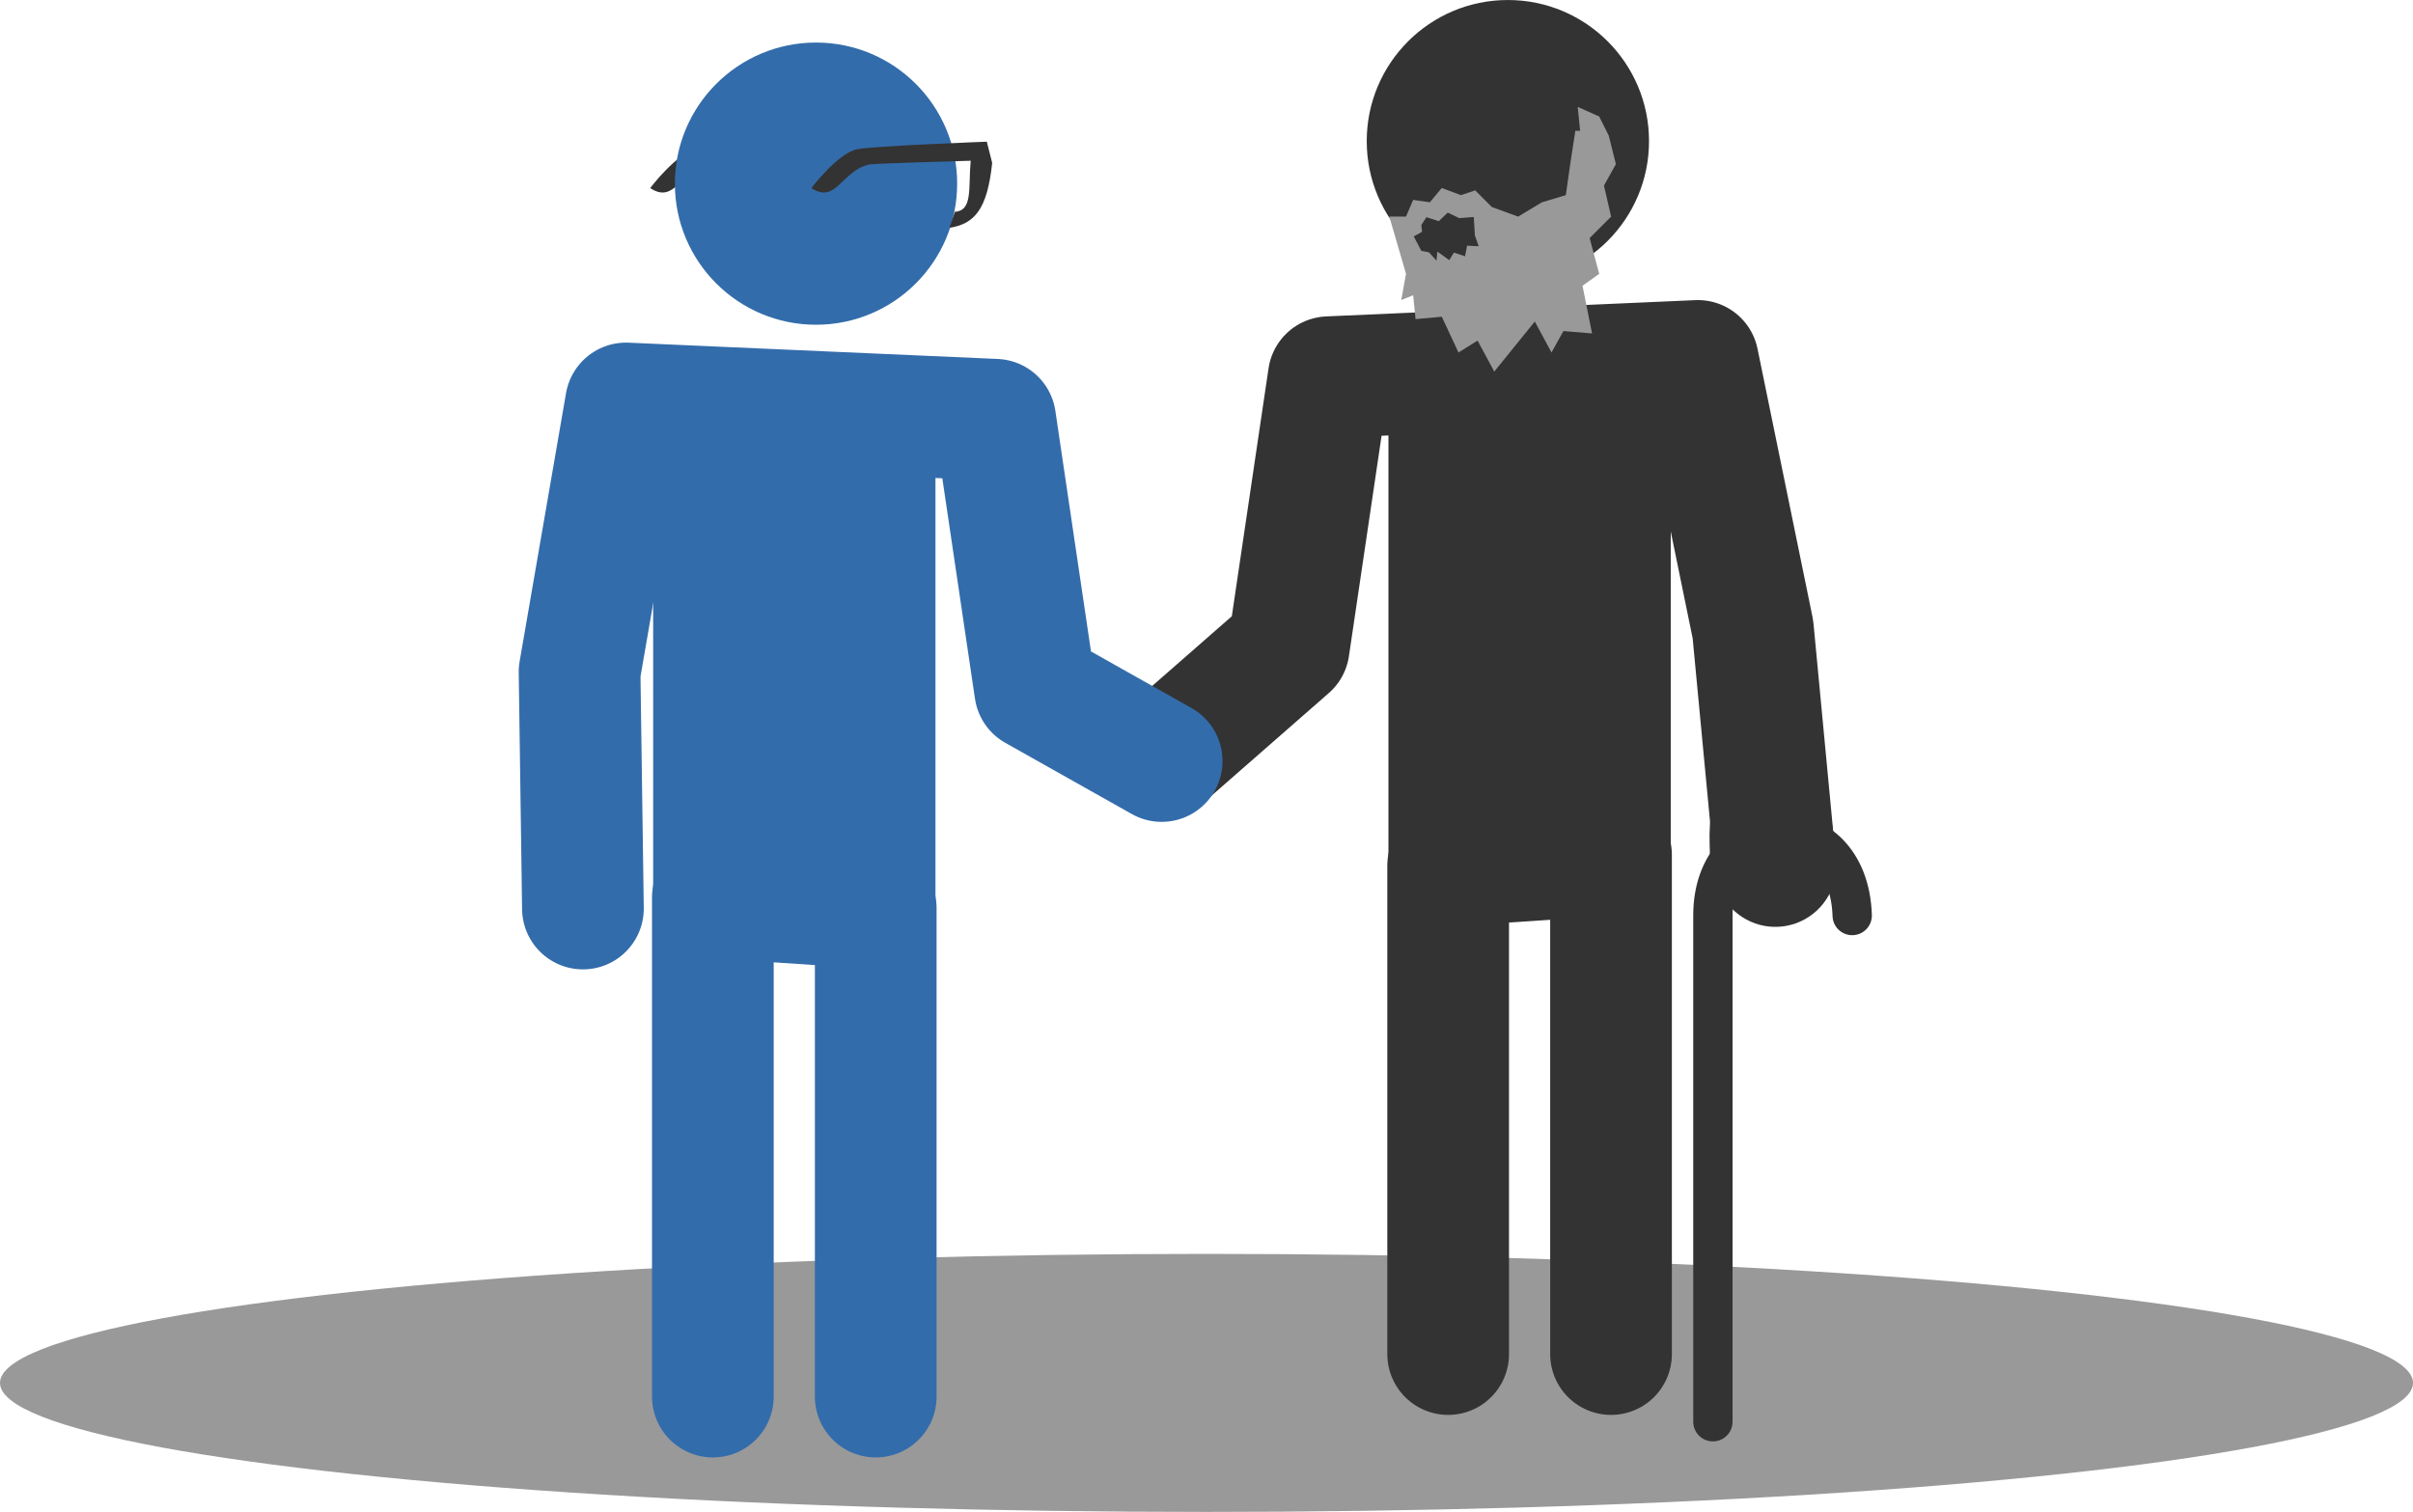 <?xml version="1.0" encoding="UTF-8" standalone="no"?>
<svg
   xmlns:dc="http://purl.org/dc/elements/1.1/"
   xmlns:cc="http://creativecommons.org/ns#"
   xmlns:rdf="http://www.w3.org/1999/02/22-rdf-syntax-ns#"
   xmlns:svg="http://www.w3.org/2000/svg"
   xmlns="http://www.w3.org/2000/svg"
   version="1.1"
   id="svg5716"
   viewBox="0 0 187.837 117.729"
   height="33.226mm"
   width="53.012mm">
  <defs
     id="defs5718" />
  <g
     transform="translate(225.293,15.677)"
     id="layer1">
    <g
       id="g6615"
       transform="translate(-304.688,-1409.411)">
      <path
         id="path4929"
         d="m 130.01,1408.377 c 0,0 2.011,-2.662 3.513,-3.011 1.129,-0.263 10.142,-0.599 10.142,-0.599 l 0.418,1.652 c -0.383,3.657 -1.392,4.746 -3.328,5.058 l 0.426,-1.252 c 1.423,-0.092 1.03,-1.897 1.231,-3.975 0,0 -7.348,0.208 -7.885,0.288 -2.159,0.466 -2.59,3.124 -4.517,1.841 z"
         style="fill:#333333;fill-opacity:1;fill-rule:evenodd;stroke:none;stroke-width:1px;stroke-linecap:butt;stroke-linejoin:miter;stroke-opacity:1" />
      <ellipse
         ry="10.046"
         rx="93.919"
         cy="1501.418"
         cx="173.314"
         id="ellipse4640"
         style="opacity:1;fill:#999999;fill-opacity:1;stroke:none;stroke-width:2;stroke-linecap:round;stroke-linejoin:round;stroke-miterlimit:4;stroke-dasharray:none;stroke-opacity:1" />
      <circle
         r="10.987"
         cy="1404.722"
         cx="196.774"
         id="circle4630"
         style="opacity:1;fill:#333333;fill-opacity:1;stroke:none;stroke-width:50;stroke-linecap:round;stroke-linejoin:round;stroke-miterlimit:4;stroke-dasharray:none;stroke-opacity:1" />
      <rect
         y="1423.95"
         x="187.477"
         height="40.147"
         width="21.975"
         id="rect4632"
         style="opacity:1;fill:#333333;fill-opacity:1;stroke:none;stroke-width:50;stroke-linecap:round;stroke-linejoin:round;stroke-miterlimit:4;stroke-dasharray:none;stroke-opacity:1" />
      <path
         style="fill:none;fill-rule:evenodd;stroke:#333333;stroke-width:9.473;stroke-linecap:round;stroke-linejoin:round;stroke-miterlimit:4;stroke-dasharray:none;stroke-opacity:1"
         d="m 192.125,1499.172 0,-38.034 12.678,-0.845 0,38.879"
         id="path4635" />
      <path
         id="path4637"
         d="m 169.867,1452.757 9.848,-8.62 3.114,-21.032 28.737,-1.268 4.283,20.898 1.747,18.434"
         style="fill:none;fill-rule:evenodd;stroke:#333333;stroke-width:9.473;stroke-linecap:round;stroke-linejoin:round;stroke-miterlimit:4;stroke-dasharray:none;stroke-opacity:1" />
      <path
         style="fill:#999999;fill-opacity:1;fill-rule:evenodd;stroke:none;stroke-width:1px;stroke-linecap:butt;stroke-linejoin:miter;stroke-opacity:1"
         d="m 187.544,1410.599 1.3,4.456 -0.371,2.042 0.928,-0.371 0.186,1.857 2.042,-0.186 1.3,2.785 1.485,-0.928 1.3,2.414 3.156,-3.899 1.3,2.414 0.928,-1.671 2.228,0.186 -0.743,-3.713 1.3,-0.928 -0.743,-2.785 1.671,-1.671 -0.557,-2.414 0.928,-1.671 -0.557,-2.228 -0.743,-1.486 -1.671,-0.743 0.186,1.857 -0.371,0 -0.371,2.414 -0.371,2.599 -1.857,0.557 -1.857,1.114 -2.042,-0.743 -1.3,-1.3 -1.114,0.371 -1.485,-0.557 -0.928,1.114 -1.3,-0.186 -0.557,1.3 z"
         id="path4641" />
      <path
         style="fill:none;fill-rule:evenodd;stroke:#333333;stroke-width:3.062;stroke-linecap:round;stroke-linejoin:miter;stroke-miterlimit:4;stroke-dasharray:none;stroke-opacity:1"
         d="m 223.577,1465.024 c -0.277,-8.662 -10.844,-8.397 -10.844,0 l 0,39.417"
         id="path4656" />
      <path
         style="opacity:1;fill:#333333;fill-opacity:1;stroke:none;stroke-width:4.211;stroke-linecap:round;stroke-linejoin:round;stroke-miterlimit:4;stroke-dasharray:none;stroke-opacity:1"
         d="m 222.231,1460.652 c 1e-5,2.686 -2.177,4.863 -4.863,4.863 -2.686,0 -4.863,-2.177 -4.863,-4.863 0,-1.486 -0.28,-3.881 0.77,-4.773 0.848,-0.72 2.893,-0.09 4.093,-0.09 1.222,0 2.813,-0.732 3.667,0.013 1.023,0.891 1.196,3.387 1.196,4.85 z"
         id="path4658" />
      <path
         style="fill:#333333;fill-opacity:1;fill-rule:evenodd;stroke:none;stroke-width:1px;stroke-linecap:butt;stroke-linejoin:miter;stroke-opacity:1"
         d="m 190.036,1411.251 0.399,-0.606 0.961,0.311 0.695,-0.665 0.902,0.429 1.124,-0.089 0.089,1.434 0.296,0.843 -0.902,-0.044 -0.161,0.824 -0.866,-0.284 -0.362,0.584 -0.932,-0.665 -0.059,0.71 -0.592,-0.651 -0.591,-0.118 -0.592,-1.124 0.651,-0.355 z"
         id="path4686" />
      <circle
         style="opacity:1;fill:#336cab;fill-opacity:1;stroke:none;stroke-width:50;stroke-linecap:round;stroke-linejoin:round;stroke-miterlimit:4;stroke-dasharray:none;stroke-opacity:1"
         id="circle4611"
         cx="-142.917"
         cy="1408.034"
         r="10.987"
         transform="scale(-1,1)" />
      <rect
         style="opacity:1;fill:#336cab;fill-opacity:1;stroke:none;stroke-width:50;stroke-linecap:round;stroke-linejoin:round;stroke-miterlimit:4;stroke-dasharray:none;stroke-opacity:1"
         id="rect4613"
         width="21.975"
         height="40.147"
         x="-152.214"
         y="1427.262"
         transform="scale(-1,1)" />
      <path
         id="path4615"
         d="m 147.565,1502.484 0,-38.034 -12.678,-0.845 0,38.879"
         style="fill:none;fill-rule:evenodd;stroke:#336cab;stroke-width:9.473;stroke-linecap:round;stroke-linejoin:round;stroke-miterlimit:4;stroke-dasharray:none;stroke-opacity:1" />
      <path
         style="fill:none;fill-rule:evenodd;stroke:#336cab;stroke-width:9.473;stroke-linecap:round;stroke-linejoin:round;stroke-miterlimit:4;stroke-dasharray:none;stroke-opacity:1"
         d="m 169.824,1452.994 -9.848,-5.545 -3.114,-21.032 -28.737,-1.268 -3.614,20.898 0.261,18.434"
         id="path4617" />
      <path
         style="fill:#333333;fill-opacity:1;fill-rule:evenodd;stroke:none;stroke-width:1px;stroke-linecap:butt;stroke-linejoin:miter;stroke-opacity:1"
         d="m 142.557,1408.377 c 0,0 2.011,-2.662 3.513,-3.011 1.129,-0.263 10.142,-0.599 10.142,-0.599 l 0.418,1.652 c -0.383,3.657 -1.392,4.746 -3.328,5.058 l 0.426,-1.252 c 1.423,-0.092 1.03,-1.897 1.231,-3.975 0,0 -7.348,0.208 -7.885,0.288 -2.159,0.466 -2.59,3.124 -4.517,1.841 z"
         id="path4657" />
    </g>
  </g>
</svg>
